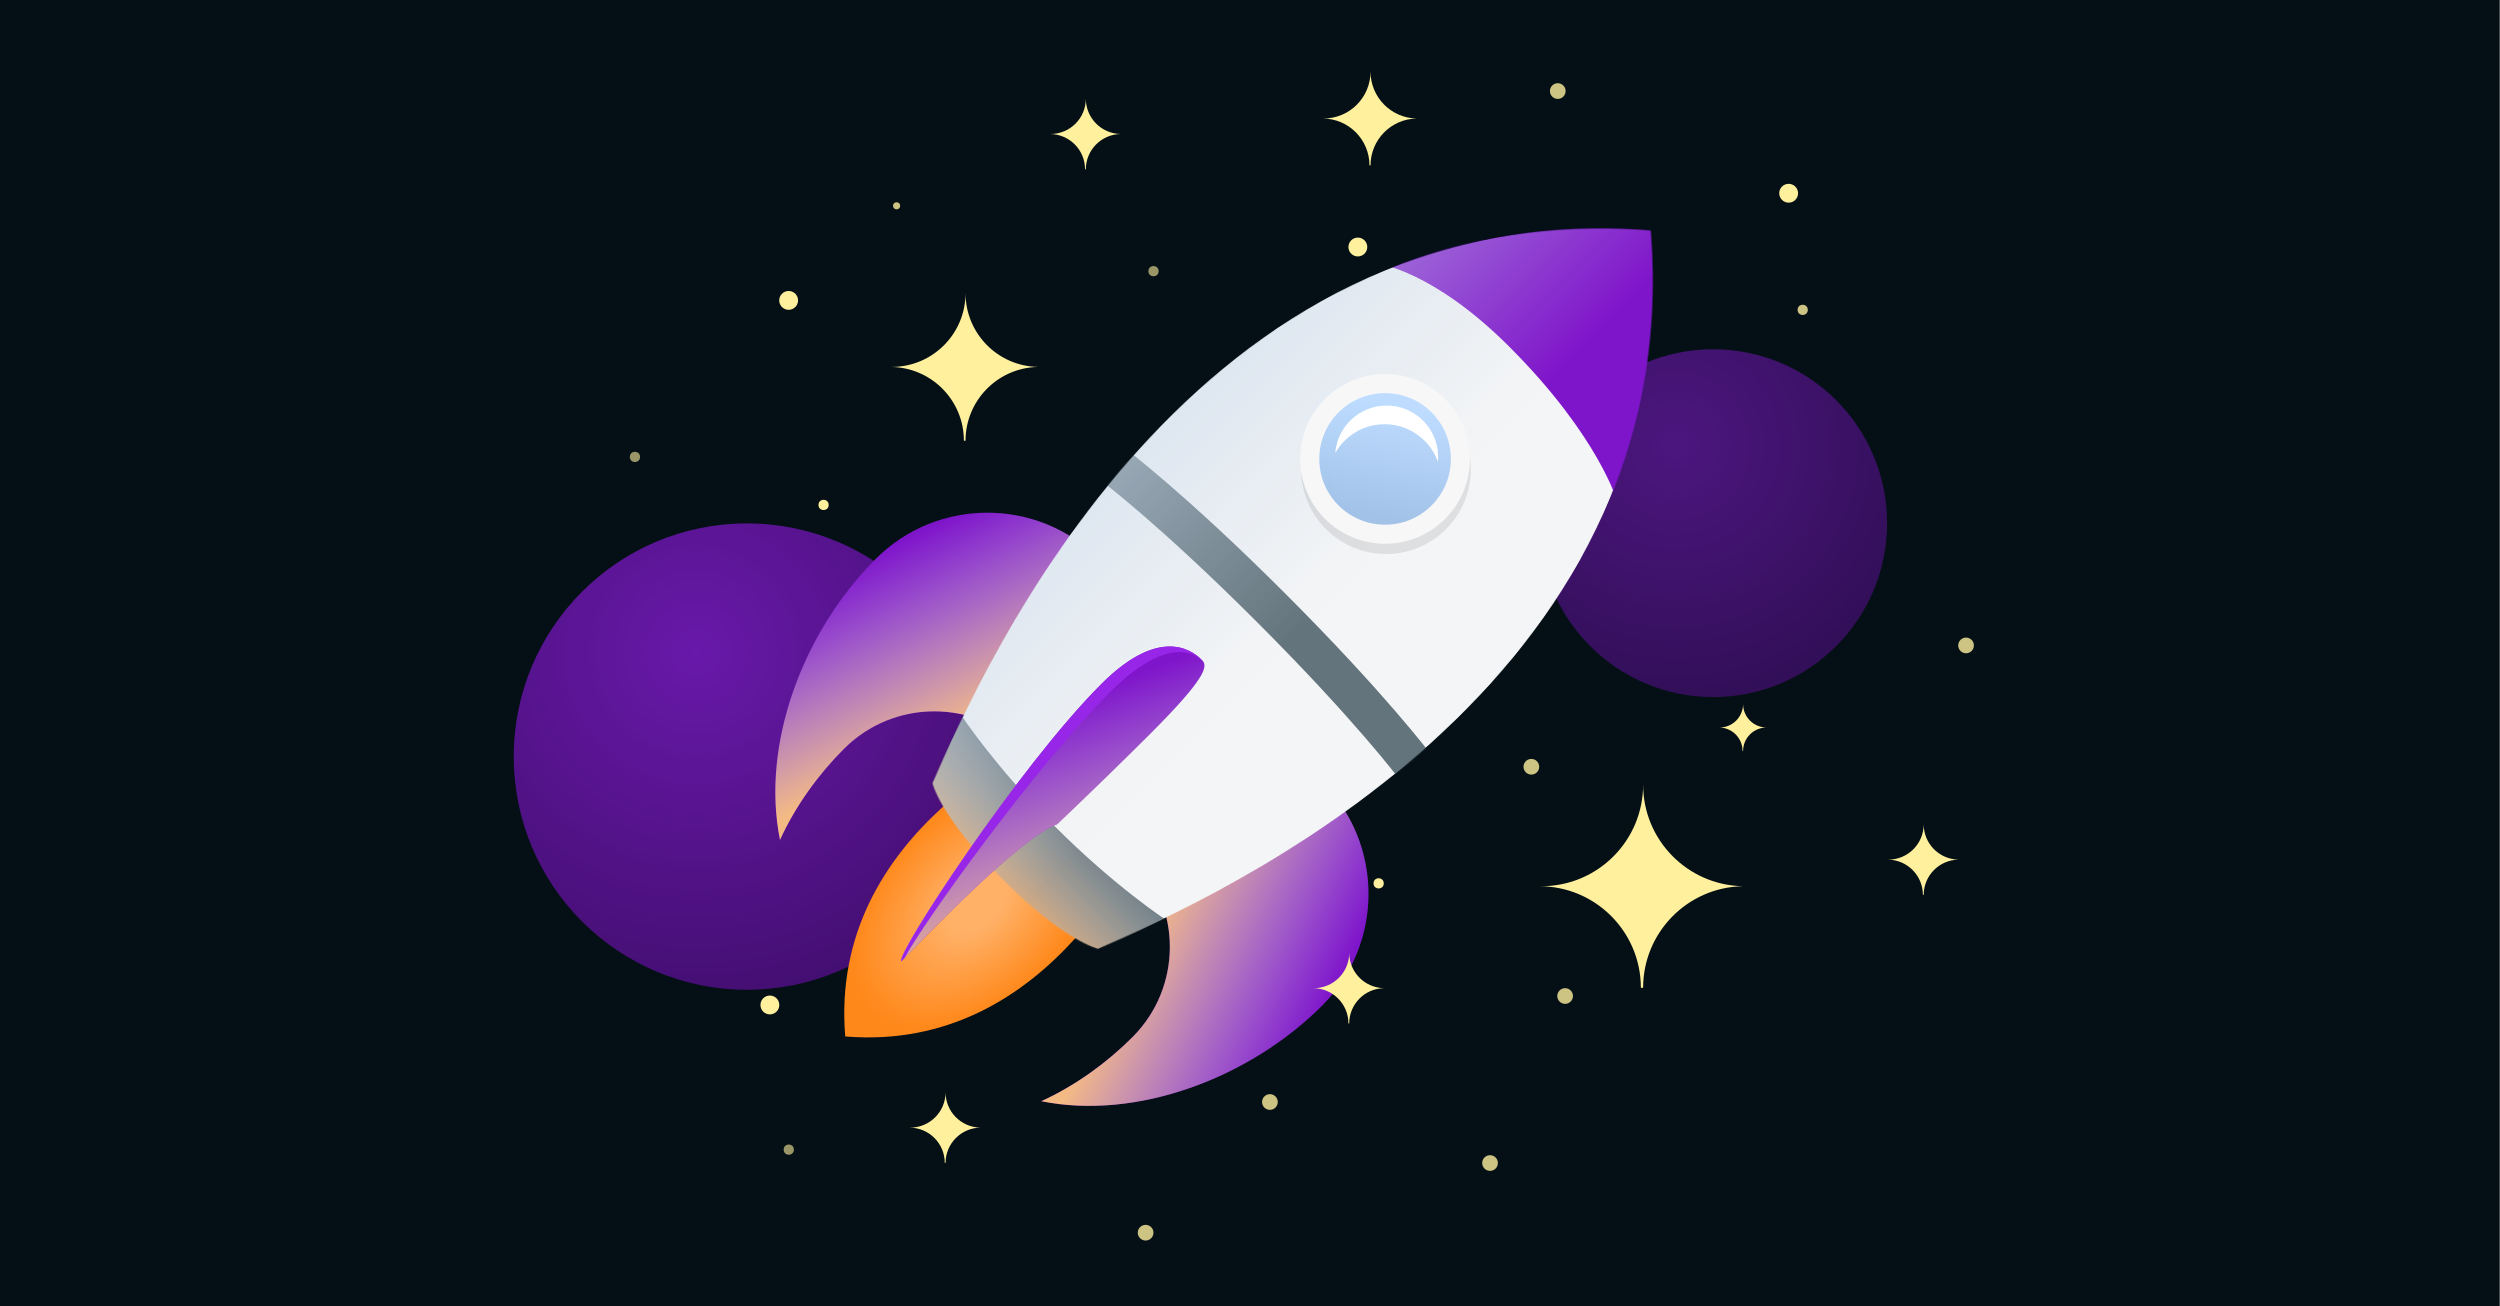 <svg width="2584" height="1350" viewBox="0 0 2584 1350" fill="none" xmlns="http://www.w3.org/2000/svg">
<rect width="2583.73" height="1350" fill="#041016"/>
<circle opacity="0.7" cx="772.015" cy="782.015" r="241.014" fill="url(#paint0_radial_221_554)"/>
<circle opacity="0.5" cx="1770.75" cy="540.747" r="179.747" fill="url(#paint1_radial_221_554)"/>
<path d="M873.617 1071.28C1086.3 1088.76 1183.55 869.04 1207.07 814.83C1207.07 814.83 1203.61 799.278 1174.61 770.282C1145.61 741.285 1130.06 737.825 1130.06 737.825C1075.85 761.346 856.129 858.595 873.617 1071.28Z" fill="url(#paint2_radial_221_554)"/>
<path fill-rule="evenodd" clip-rule="evenodd" d="M1095.07 841.313C1111.42 830.193 1125.42 818.989 1135.91 808.507C1199.64 744.775 1199.64 641.445 1135.91 577.713C1072.17 513.981 968.843 513.981 905.111 577.713C830.312 652.512 786.192 769.004 806.192 868.135C822.188 833.059 845.684 800.619 872.409 773.894C923.929 722.374 1007.46 722.371 1058.97 773.888C1078.12 793.036 1090.15 816.607 1095.07 841.313Z" fill="#7F15CA"/>
<path fill-rule="evenodd" clip-rule="evenodd" d="M1095.07 841.313C1111.42 830.193 1125.42 818.989 1135.91 808.507C1199.64 744.775 1199.64 641.445 1135.91 577.713C1072.17 513.981 968.843 513.981 905.111 577.713C830.312 652.512 786.192 769.004 806.192 868.135C822.188 833.059 845.684 800.619 872.409 773.894C923.929 722.374 1007.46 722.371 1058.97 773.888C1078.12 793.036 1090.15 816.607 1095.07 841.313Z" fill="url(#paint3_linear_221_554)"/>
<path fill-rule="evenodd" clip-rule="evenodd" d="M1103.1 849.346C1114.22 832.988 1125.42 818.989 1135.91 808.507C1199.64 744.775 1302.97 744.775 1366.7 808.507C1430.43 872.239 1430.43 975.569 1366.7 1039.3C1291.9 1114.1 1175.41 1158.22 1076.28 1138.22C1111.35 1122.22 1143.79 1098.73 1170.52 1072C1222.04 1020.48 1222.04 936.955 1170.52 885.438C1151.38 866.29 1127.81 854.259 1103.1 849.346Z" fill="#7F15CA"/>
<path fill-rule="evenodd" clip-rule="evenodd" d="M1103.1 849.346C1114.22 832.988 1125.42 818.989 1135.91 808.507C1199.64 744.775 1302.97 744.775 1366.7 808.507C1430.43 872.239 1430.43 975.569 1366.7 1039.3C1291.9 1114.1 1175.41 1158.22 1076.28 1138.22C1111.35 1122.22 1143.79 1098.73 1170.52 1072C1222.04 1020.48 1222.04 936.955 1170.52 885.438C1151.38 866.29 1127.81 854.259 1103.1 849.346Z" fill="url(#paint4_linear_221_554)"/>
<mask id="mask0_221_554" style="mask-type:alpha" maskUnits="userSpaceOnUse" x="963" y="236" width="746" height="745">
<path d="M1706.16 238.254C1233.11 199.866 1016.26 688.858 963.804 809.502C963.804 809.502 971.464 844.087 1035.89 908.518C1100.32 972.948 1134.91 980.607 1134.91 980.607C1255.55 928.155 1744.55 711.303 1706.16 238.254Z" fill="#F4F5F6"/>
<path d="M1706.16 238.254C1233.11 199.866 1016.26 688.858 963.804 809.502C963.804 809.502 971.464 844.087 1035.89 908.518C1100.32 972.948 1134.91 980.607 1134.91 980.607C1255.55 928.155 1744.55 711.303 1706.16 238.254Z" fill="url(#paint5_linear_221_554)"/>
</mask>
<g mask="url(#mask0_221_554)">
<path d="M1706.16 238.254C1233.11 199.866 1016.26 688.858 963.804 809.502C963.804 809.502 971.464 844.087 1035.89 908.518C1100.32 972.948 1134.91 980.607 1134.91 980.607C1255.55 928.155 1744.55 711.303 1706.16 238.254Z" fill="#F4F5F6"/>
<path d="M1583.07 115.164L1829.73 361.825L1672.02 519.534C1672.02 519.534 1653.32 451.682 1560.05 358.403C1481.56 279.92 1425.36 272.873 1425.36 272.873L1583.07 115.164Z" fill="#7F15CA"/>
<path d="M993.583 739.269C993.583 739.269 1027.48 791.438 1090.23 854.185C1152.97 916.932 1205.14 950.83 1205.14 950.83L1141.68 1014.3L930.114 802.737L993.583 739.269Z" fill="#64747C"/>
<path d="M993.583 739.269C993.583 739.269 1027.48 791.438 1090.23 854.185C1152.97 916.932 1205.14 950.83 1205.14 950.83L1141.68 1014.3L930.114 802.737L993.583 739.269Z" fill="url(#paint6_linear_221_554)"/>
<path fill-rule="evenodd" clip-rule="evenodd" d="M1137.68 496.487C1137.69 496.488 1137.69 496.489 1150.09 479.866C1162.49 463.243 1162.49 463.245 1162.5 463.247L1162.57 463.303C1162.61 463.334 1162.67 463.376 1162.74 463.43C1162.88 463.537 1163.08 463.688 1163.34 463.884C1163.86 464.277 1164.61 464.85 1165.58 465.605C1167.54 467.117 1170.4 469.361 1174.14 472.362C1181.63 478.364 1192.61 487.395 1206.82 499.654C1235.24 524.172 1276.54 561.601 1328.47 613.534C1380.41 665.467 1417.84 706.77 1442.35 735.187C1454.61 749.395 1463.64 760.381 1469.65 767.864C1472.65 771.605 1474.89 774.47 1476.4 776.424C1477.16 777.401 1477.73 778.151 1478.12 778.668C1478.32 778.926 1478.47 779.126 1478.58 779.268C1478.63 779.339 1478.67 779.395 1478.71 779.437L1478.76 779.512C1478.76 779.515 1478.77 779.517 1462.14 791.919C1445.52 804.32 1445.52 804.322 1445.52 804.324L1445.51 804.312L1445.44 804.215C1445.37 804.122 1445.25 803.969 1445.09 803.759C1444.78 803.338 1444.28 802.685 1443.59 801.804C1442.23 800.042 1440.14 797.368 1437.29 793.818C1431.6 786.718 1422.88 776.113 1410.95 762.283C1387.08 734.624 1350.35 694.067 1299.14 642.864C1247.94 591.661 1207.38 554.924 1179.73 531.059C1165.9 519.127 1155.29 510.413 1148.19 504.717C1144.64 501.87 1141.97 499.777 1140.2 498.414C1139.32 497.732 1138.67 497.233 1138.25 496.914C1138.04 496.754 1137.89 496.639 1137.79 496.568L1137.7 496.496L1137.68 496.487Z" fill="#64747C"/>
<path d="M1706.16 238.254C1233.11 199.866 1016.26 688.858 963.804 809.502C963.804 809.502 971.464 844.087 1035.89 908.518C1100.32 972.948 1134.91 980.607 1134.91 980.607C1255.55 928.155 1744.55 711.303 1706.16 238.254Z" fill="url(#paint7_linear_221_554)"/>
</g>
<path d="M1189.28 758.021C1162.45 784.847 1127.84 818.49 1092.74 851.89C1052.24 867.167 950.789 974.39 931.556 993.623C925.449 987.515 1052.4 792.959 1138.31 707.054C1202.74 642.624 1236.54 676.424 1242.65 682.532C1248.76 688.64 1246.01 701.284 1189.28 758.021Z" fill="#7F15CA"/>
<path d="M1189.28 758.021C1162.45 784.847 1127.84 818.49 1092.74 851.89C1052.24 867.167 950.789 974.39 931.556 993.623C925.449 987.515 1052.4 792.959 1138.31 707.054C1202.74 642.624 1236.54 676.424 1242.65 682.532C1248.76 688.64 1246.01 701.284 1189.28 758.021Z" fill="url(#paint8_linear_221_554)"/>
<path fill-rule="evenodd" clip-rule="evenodd" d="M1187.38 759.917C1188.01 759.281 1188.65 758.649 1189.28 758.021C1189.69 757.605 1190.1 757.192 1190.51 756.781C1190.1 757.192 1189.69 757.605 1189.28 758.021C1188.65 758.649 1188.01 759.281 1187.38 759.917ZM935.297 989.839C933.832 991.331 932.578 992.601 931.556 993.623C925.449 987.515 1052.4 792.959 1138.31 707.054C1202.74 642.624 1236.54 676.424 1242.65 682.532C1242.83 682.71 1243 682.894 1243.16 683.085C1235.45 675.936 1206.99 655.682 1146.96 715.709C1068.82 793.853 951.957 957.155 935.297 989.839Z" fill="#9726E9"/>
<ellipse cx="1432.57" cy="484.915" rx="87.718" ry="87.718" transform="rotate(45 1432.57 484.915)" fill="#151A1D" fill-opacity="0.1"/>
<circle cx="1431.61" cy="474.337" r="87.718" transform="rotate(45 1431.61 474.337)" fill="#F7F7F8"/>
<circle cx="1431.61" cy="474.337" r="67.998" transform="rotate(45 1431.61 474.337)" fill="url(#paint9_linear_221_554)"/>
<g filter="url(#filter0_i_221_554)">
<circle cx="1431.61" cy="474.337" r="67.998" transform="rotate(45 1431.61 474.337)" fill="white" fill-opacity="0.01"/>
</g>
<path fill-rule="evenodd" clip-rule="evenodd" d="M1380.12 468.315C1382.68 463.755 1385.9 459.465 1389.78 455.585C1412.62 432.747 1449.64 432.747 1472.48 455.585C1478.85 461.95 1483.44 469.419 1486.25 477.375C1487.67 462.143 1482.55 446.418 1470.88 434.755C1450.08 413.955 1416.36 413.955 1395.56 434.755C1386.2 444.111 1381.06 456.082 1380.12 468.315Z" fill="white"/>
<circle cx="815.139" cy="310.496" r="9.738" fill="#FFF09E"/>
<circle cx="1403.47" cy="255.314" r="9.738" fill="#FFF09E"/>
<circle cx="1848.74" cy="199.738" r="9.738" fill="#FFF09E"/>
<circle cx="795.738" cy="1038.74" r="9.738" fill="#FFF09E"/>
<circle opacity="0.8" cx="926.72" cy="212.71" r="3.652" fill="#FFF09E"/>
<circle opacity="0.8" cx="1312.59" cy="1139.03" r="8.115" fill="#FFF09E"/>
<circle opacity="0.8" cx="1617.71" cy="1029.48" r="8.115" fill="#FFF09E"/>
<circle opacity="0.8" cx="1540.11" cy="1202.11" r="8.115" fill="#FFF09E"/>
<circle opacity="0.8" cx="1582.81" cy="792.525" r="8.115" fill="#FFF09E"/>
<circle opacity="0.8" cx="1184.11" cy="1274.11" r="8.115" fill="#FFF09E"/>
<circle opacity="0.8" cx="2032.11" cy="667.115" r="8.115" fill="#FFF09E"/>
<circle opacity="0.8" cx="1610.11" cy="94.115" r="8.115" fill="#FFF09E"/>
<circle cx="851.25" cy="521.89" r="5.275" fill="#FFF09E"/>
<circle opacity="0.8" cx="1863.27" cy="320.275" r="5.275" fill="#FFF09E"/>
<circle cx="1424.98" cy="913.032" r="5.275" fill="#FFF09E"/>
<circle opacity="0.6" cx="656.275" cy="472.275" r="5.275" fill="#FFF09E"/>
<circle opacity="0.6" cx="1192.27" cy="280.275" r="5.275" fill="#FFF09E"/>
<circle opacity="0.6" cx="815.275" cy="1188.27" r="5.275" fill="#FFF09E"/>
<path d="M1085 138.5C1085 138.503 1085 138.506 1085 138.509C1105.17 138.509 1121.52 154.858 1121.52 175.026C1121.79 175.026 1122.06 175.023 1122.33 175.017C1122.33 155.124 1138.24 138.949 1158.03 138.517C1158.03 138.514 1158.03 138.511 1158.03 138.509C1158.03 138.506 1158.03 138.503 1158.03 138.5C1138.24 138.068 1122.33 121.893 1122.33 102C1122.32 122.164 1105.98 138.509 1085.81 138.509C1085.54 138.509 1085.27 138.506 1085 138.5Z" fill="#FFF09E"/>
<path d="M1951 888.5C1951 888.503 1951 888.506 1951 888.509C1971.17 888.509 1987.52 904.858 1987.52 925.026C1987.79 925.026 1988.06 925.023 1988.33 925.017C1988.33 905.124 2004.24 888.949 2024.03 888.517C2024.03 888.514 2024.03 888.511 2024.03 888.509C2024.03 888.506 2024.03 888.503 2024.03 888.5C2004.24 888.068 1988.33 871.893 1988.33 852C1988.32 872.164 1971.98 888.509 1951.81 888.509C1951.54 888.509 1951.27 888.506 1951 888.5Z" fill="#FFF09E"/>
<path d="M940 1165.5C940 1165.5 940 1165.51 940 1165.51C960.168 1165.51 976.517 1181.86 976.517 1202.03C976.789 1202.03 977.059 1202.02 977.329 1202.02C977.334 1182.12 993.244 1165.95 1013.03 1165.52C1013.03 1165.51 1013.03 1165.51 1013.03 1165.51C1013.03 1165.51 1013.03 1165.5 1013.03 1165.5C993.244 1165.07 977.334 1148.89 977.329 1129C977.324 1149.16 960.977 1165.51 940.811 1165.51C940.54 1165.51 940.27 1165.51 940 1165.5Z" fill="#FFF09E"/>
<path d="M1367 122.477C1367 122.48 1367 122.484 1367 122.488C1393.79 122.488 1415.5 144.202 1415.5 170.988C1415.86 170.988 1416.22 170.984 1416.58 170.977C1416.58 144.556 1437.72 123.073 1464 122.5C1464 122.496 1464 122.492 1464 122.488C1464 122.484 1464 122.48 1464 122.477C1437.72 121.903 1416.58 100.42 1416.58 74C1416.57 100.78 1394.86 122.488 1368.08 122.488C1367.72 122.488 1367.36 122.484 1367 122.477Z" fill="#FFF09E"/>
<path d="M1357.22 1021.35C1357.22 1021.35 1357.22 1021.35 1357.22 1021.36C1377.39 1021.36 1393.74 1037.71 1393.74 1057.88C1394.01 1057.88 1394.28 1057.87 1394.55 1057.87C1394.55 1037.97 1410.46 1021.8 1430.25 1021.37C1430.25 1021.36 1430.25 1021.36 1430.25 1021.36C1430.25 1021.35 1430.25 1021.35 1430.25 1021.35C1410.46 1020.92 1394.55 1004.74 1394.55 984.849C1394.54 1005.01 1378.2 1021.36 1358.03 1021.36C1357.76 1021.36 1357.49 1021.35 1357.22 1021.35Z" fill="#FFF09E"/>
<path d="M1591 915.962C1591 915.97 1591 915.979 1591 915.987C1648.99 915.987 1696 963.003 1696 1021C1696.78 1021 1697.56 1020.99 1698.33 1020.97C1698.35 963.769 1744.1 917.254 1801 916.013C1801 916.004 1801 915.996 1801 915.987C1801 915.979 1801 915.97 1801 915.962C1744.1 914.721 1698.35 868.205 1698.33 811C1698.32 868.985 1651.31 915.987 1593.33 915.987C1592.55 915.987 1591.78 915.979 1591 915.962Z" fill="#FFF09E"/>
<path d="M920 379.244C920 379.25 920 379.256 920 379.262C962.129 379.262 996.281 413.414 996.281 455.543C996.847 455.543 997.412 455.537 997.976 455.524C997.986 413.971 1031.22 380.182 1072.56 379.281C1072.56 379.275 1072.56 379.268 1072.56 379.262C1072.56 379.256 1072.56 379.25 1072.56 379.244C1031.22 378.342 997.986 344.554 997.976 303C997.966 345.12 963.818 379.262 921.695 379.262C921.129 379.262 920.564 379.256 920 379.244Z" fill="#FFF09E"/>
<path d="M1776.76 751.941C1776.76 751.943 1776.76 751.945 1776.76 751.947C1790.21 751.947 1801.11 762.848 1801.11 776.295C1801.29 776.295 1801.47 776.293 1801.65 776.289C1801.65 763.025 1812.26 752.24 1825.45 751.953C1825.45 751.951 1825.45 751.949 1825.45 751.947C1825.45 751.945 1825.45 751.943 1825.45 751.941C1812.26 751.653 1801.65 740.868 1801.65 727.605C1801.64 741.049 1790.75 751.947 1777.3 751.947C1777.12 751.947 1776.94 751.945 1776.76 751.941Z" fill="#FFF09E"/>
<defs>
<filter id="filter0_i_221_554" x="1363.61" y="406.338" width="135.997" height="135.997" filterUnits="userSpaceOnUse" color-interpolation-filters="sRGB">
<feFlood flood-opacity="0" result="BackgroundImageFix"/>
<feBlend mode="normal" in="SourceGraphic" in2="BackgroundImageFix" result="shape"/>
<feColorMatrix in="SourceAlpha" type="matrix" values="0 0 0 0 0 0 0 0 0 0 0 0 0 0 0 0 0 0 127 0" result="hardAlpha"/>
<feOffset dx="11.893" dy="11.893"/>
<feComposite in2="hardAlpha" operator="arithmetic" k2="-1" k3="1"/>
<feColorMatrix type="matrix" values="0 0 0 0 0 0 0 0 0 0 0 0 0 0 0 0 0 0 0.12 0"/>
<feBlend mode="normal" in2="shape" result="effect1_innerShadow_221_554"/>
</filter>
<radialGradient id="paint0_radial_221_554" cx="0" cy="0" r="1" gradientUnits="userSpaceOnUse" gradientTransform="translate(719.719 674.392) rotate(-115.306) scale(617.031)">
<stop stop-color="#941CE8"/>
<stop offset="1" stop-color="#3A0361"/>
</radialGradient>
<radialGradient id="paint1_radial_221_554" cx="0" cy="0" r="1" gradientUnits="userSpaceOnUse" gradientTransform="translate(1731.74 460.482) rotate(-115.306) scale(460.177)">
<stop stop-color="#941CE8"/>
<stop offset="1" stop-color="#3A0361"/>
</radialGradient>
<radialGradient id="paint2_radial_221_554" cx="0" cy="0" r="1" gradientUnits="userSpaceOnUse" gradientTransform="translate(1010.89 933.52) rotate(-45) scale(155.036 97.238)">
<stop offset="0.224" stop-color="#FFB168"/>
<stop offset="1" stop-color="#FF881A"/>
</radialGradient>
<linearGradient id="paint3_linear_221_554" x1="1003.97" y1="748.281" x2="914.728" y2="568.096" gradientUnits="userSpaceOnUse">
<stop stop-color="#F4BA84"/>
<stop offset="1" stop-color="#C9D9EB" stop-opacity="0"/>
</linearGradient>
<linearGradient id="paint4_linear_221_554" x1="1196.13" y1="940.444" x2="1376.32" y2="1029.68" gradientUnits="userSpaceOnUse">
<stop stop-color="#F4BA84"/>
<stop offset="1" stop-color="#C9D9EB" stop-opacity="0"/>
</linearGradient>
<linearGradient id="paint5_linear_221_554" x1="1225.34" y1="411.349" x2="1542.68" y2="728.691" gradientUnits="userSpaceOnUse">
<stop stop-color="#C9D9EB" stop-opacity="0"/>
<stop offset="1" stop-color="#C9D9EB" stop-opacity="0.51"/>
</linearGradient>
<linearGradient id="paint6_linear_221_554" x1="1035.89" y1="908.518" x2="1114.75" y2="829.663" gradientUnits="userSpaceOnUse">
<stop stop-color="#F4BA84" stop-opacity="0.76"/>
<stop offset="1" stop-color="#C9D9EB" stop-opacity="0"/>
</linearGradient>
<linearGradient id="paint7_linear_221_554" x1="1404.68" y1="590.695" x2="1226.78" y2="412.792" gradientUnits="userSpaceOnUse">
<stop stop-color="#C9D9EB" stop-opacity="0"/>
<stop offset="1" stop-color="#C9D9EB" stop-opacity="0.51"/>
</linearGradient>
<linearGradient id="paint8_linear_221_554" x1="1002.72" y1="998.431" x2="924.78" y2="789.92" gradientUnits="userSpaceOnUse">
<stop stop-color="#F4BA84"/>
<stop offset="1" stop-color="#C9D9EB" stop-opacity="0"/>
</linearGradient>
<linearGradient id="paint9_linear_221_554" x1="1398.97" y1="428.098" x2="1464.25" y2="524.655" gradientUnits="userSpaceOnUse">
<stop stop-color="#BDDCFF"/>
<stop offset="1" stop-color="#A1C2E8"/>
</linearGradient>
</defs>
</svg>
